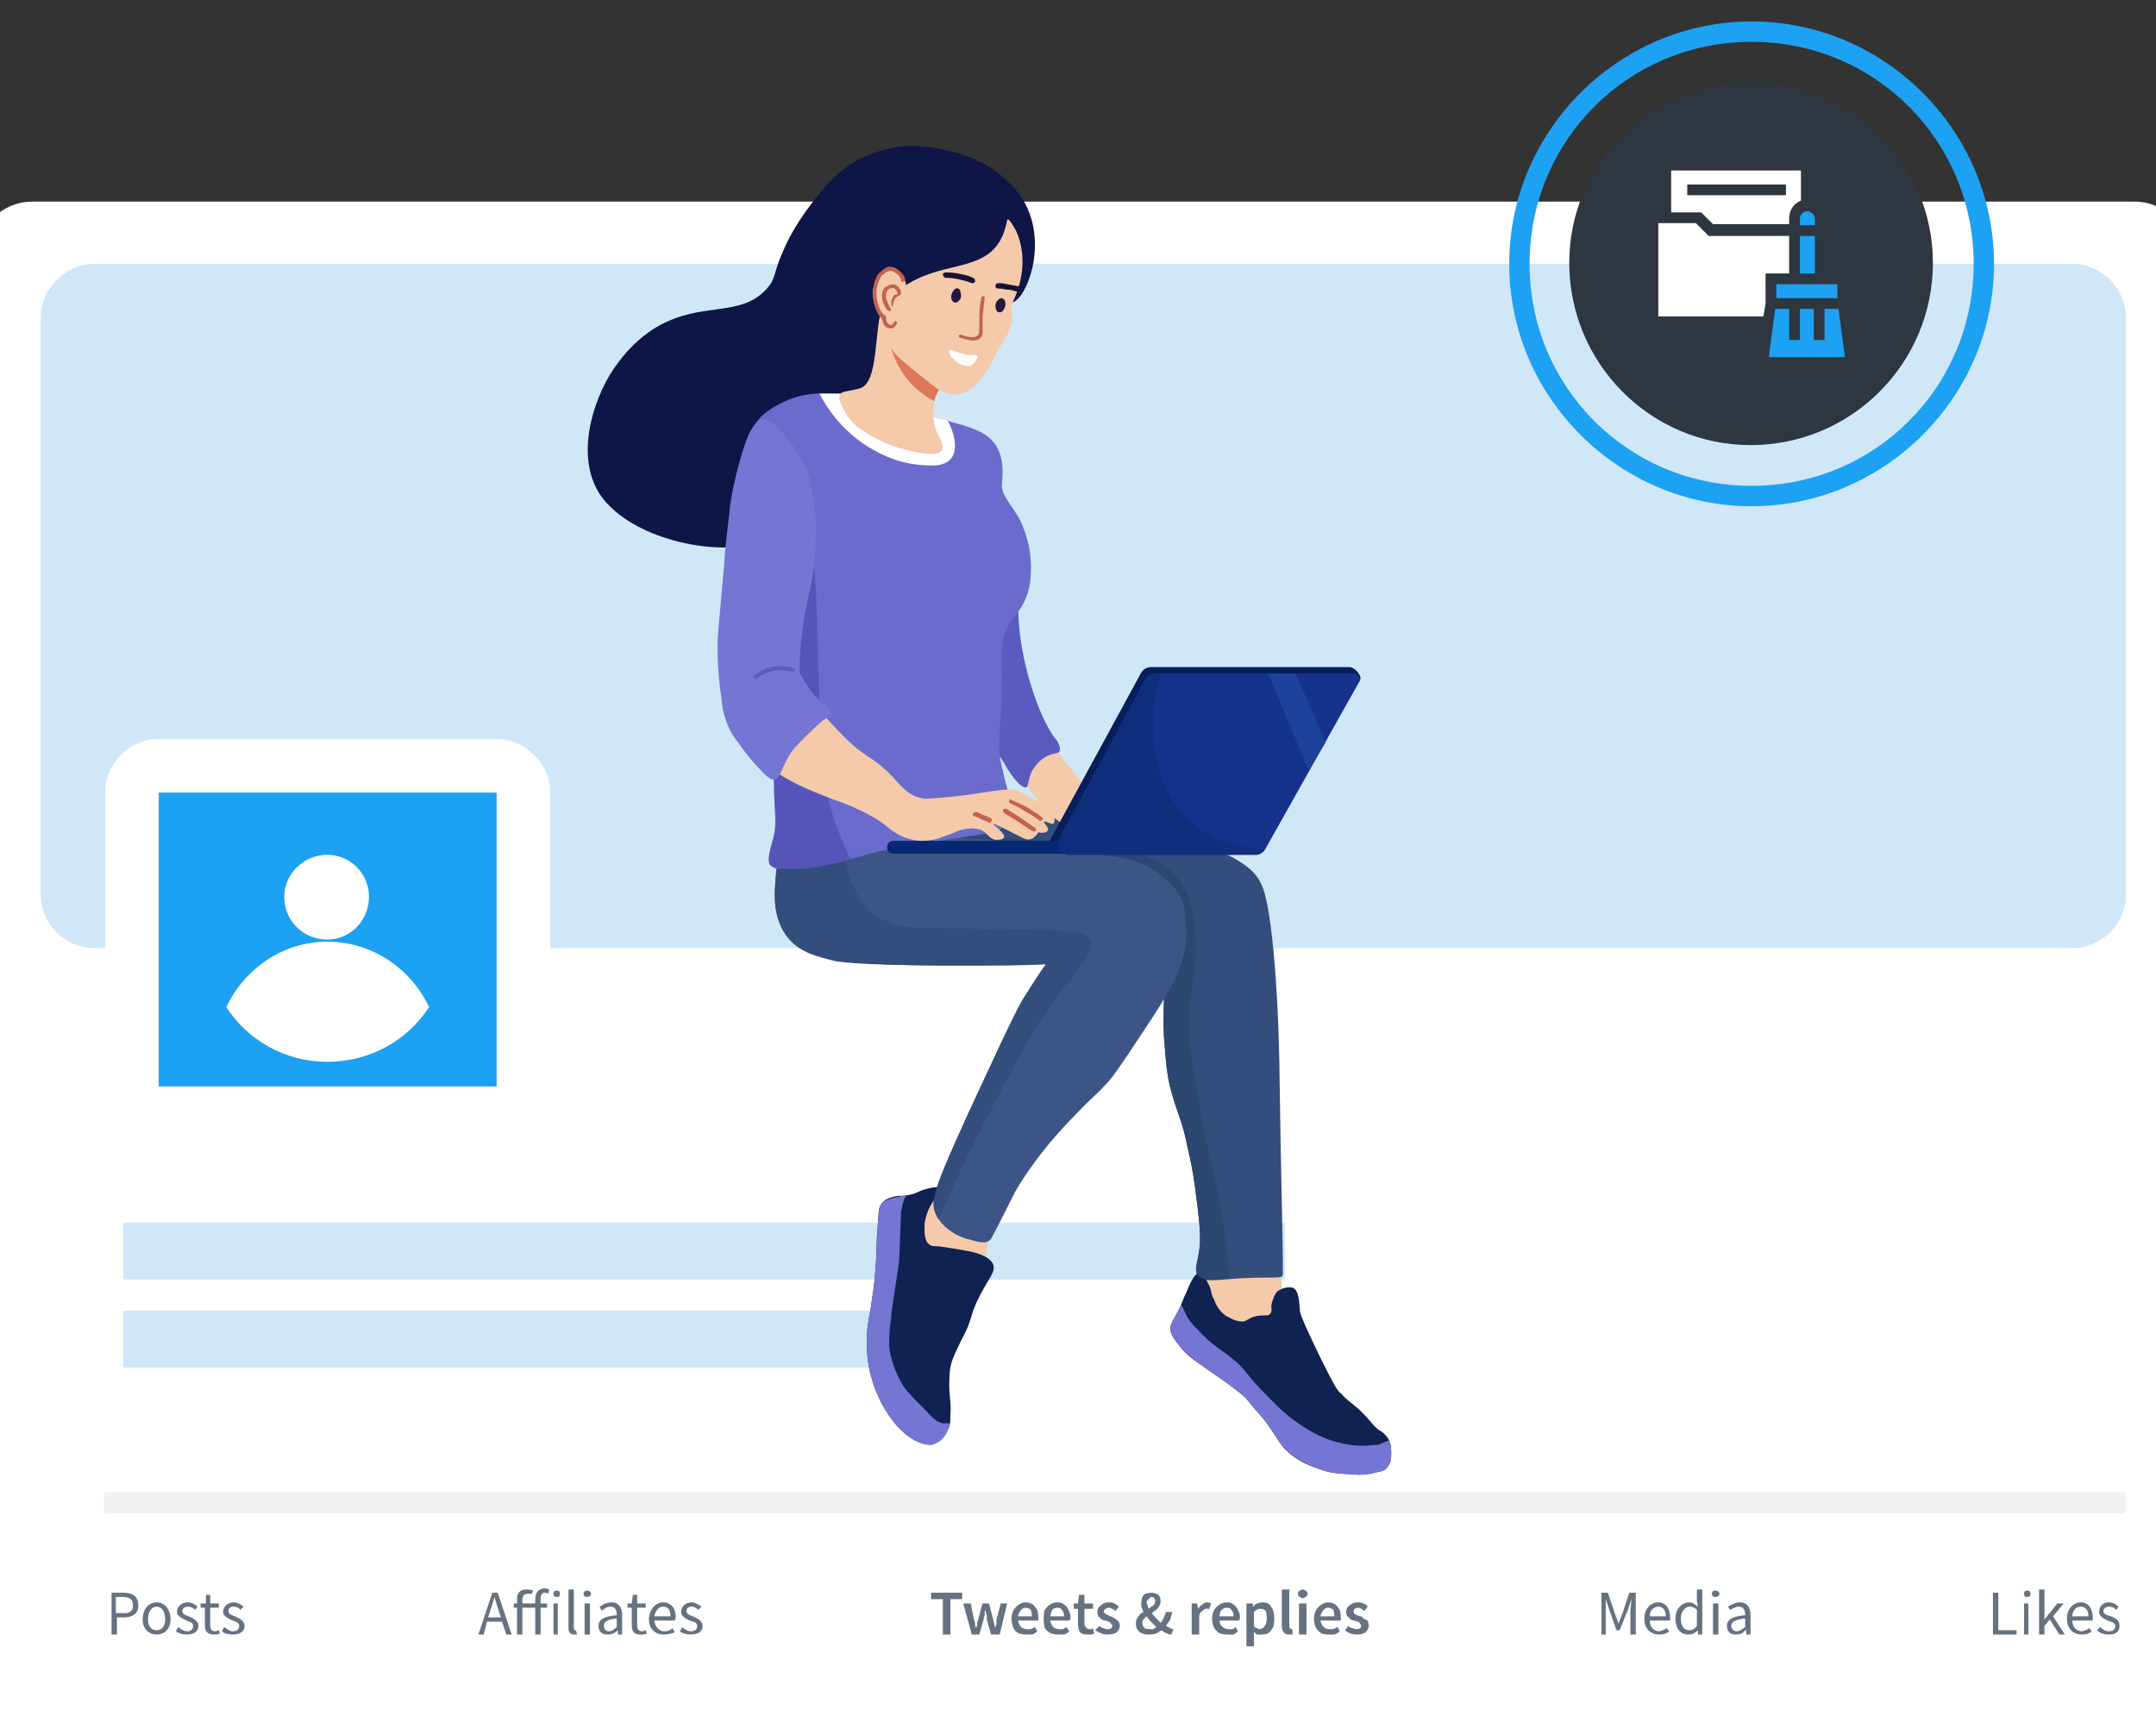 <svg version="1.2" xmlns="http://www.w3.org/2000/svg" viewBox="0 0 201 160" width="201" height="160">
	<rect x="0" y="0" width="201" height="160" fill="#333333" stroke="none"/>
	<title>single-post-img-svg</title>
	<defs>
		<clipPath clipPathUnits="userSpaceOnUse" id="cp1">
			<path d="m9.66 139.13h188.49v13.49h-188.49z"/>
		</clipPath>
	</defs>
	<style>
		.s0 { fill: #ffffff } 
		.s1 { fill: #d0e7f7 } 
		.s2 { fill: #1da1f2;stroke: #ffffff;stroke-width: 5 } 
		.s3 { fill: #1da1f2 } 
		.s4 { fill: #eff1f3 } 
		.s5 { fill: #657281 } 
		.s6 { fill: #1da1f3 } 
		.s7 { fill: #2e363f } 
		.s8 { fill: #0e1647 } 
		.s9 { fill: #f4caab } 
		.s10 { fill: #334d7c } 
		.s11 { fill: #0f2251 } 
		.s12 { fill: #7575d3 } 
		.s13 { fill: #2b4770 } 
		.s14 { fill: #3d5586 } 
		.s15 { fill: #5a5abf } 
		.s16 { fill: #061e59 } 
		.s17 { fill: #6b6bce } 
		.s18 { fill: #5754b9 } 
		.s19 { fill: #c36252 } 
		.s20 { fill: #072872 } 
		.s21 { fill: #dd7858 } 
		.s22 { fill: #15328c } 
		.s23 { fill: #5b5bbc } 
		.s24 { fill: #1e429b } 
		.s25 { fill: #0f2e7c } 
		.s26 { fill: #161237 } 
		.s27 { fill: #23173d } 
		.s28 { fill: #fefdfb } 
	</style>
	<g id="Layer">
		<path id="Layer" class="s0" d="m-2 23.8c0-2.8 2.2-5 5-5h196c2.8 0 5 2.2 5 5v135.5c0 2.7-2.2 5-5 5h-196c-2.8 0-5-2.3-5-5z"/>
	</g>
	<path id="Layer" class="s1" d="m3.8 29.6c0-2.7 2.3-5 5-5h184.4c2.7 0 5 2.3 5 5v53.8c0 2.8-2.3 5-5 5h-184.4c-2.7 0-5-2.2-5-5z"/>
	<path id="Layer" class="s2" d="m12.3 73.9c0-1.3 1.1-2.5 2.5-2.5h31.5c1.3 0 2.5 1.2 2.5 2.5v27.4c0 1.4-1.2 2.5-2.5 2.5h-31.5c-1.4 0-2.5-1.1-2.5-2.5z"/>
	<path id="Layer" class="s1" d="m11.5 114h108.3v5.3h-108.3z"/>
	<path id="Layer" class="s1" d="m11.5 122.2h70.7v5.3h-70.7z"/>
	<path id="Layer" fill-rule="evenodd" class="s3" d="m21.1 93.9c-1.2-1.8-1.9-4-1.9-6.3 0-6.2 5.1-11.3 11.3-11.3 6.3 0 11.3 5.1 11.3 11.3 0 2.3-0.6 4.5-1.8 6.3-1.7-3.6-5.3-6.1-9.5-6.1-4.2 0-7.7 2.5-9.4 6.1zm5.4-10.6c0 2.1 1.8 3.9 4 3.9 2.2 0 4-1.8 4-3.9 0-2.2-1.8-4-4-4-2.2 0-4 1.8-4 4z"/>
	<path id="Layer" class="s0" d="m30.5 87.6c2.2 0 3.9-1.8 3.9-4 0-2.1-1.7-3.9-3.9-3.9-2.2 0-4 1.8-4 3.9 0 2.3 1.8 4 4 4z"/>
	<path id="Layer" class="s0" d="m30.5 99c4 0 7.5-2 9.5-5.1-1.7-3.6-5.3-6.1-9.5-6.1-4.1 0-7.7 2.5-9.4 6.1 2 3.1 5.5 5.1 9.4 5.1z"/>
	<path id="Layer" class="s0" d="m9.7 139.1h188.5v13.5h-188.5z"/>
	<g id="Clip-Path" clip-path="url(#cp1)">
		<path id="Layer" class="s4" d="m9.7 141.1h188.5v-4h-188.5z"/>
	</g>
	<path id="Layer" fill-rule="evenodd" class="s5" d="m44.6 152.4l1.3-3.9h0.5l1.3 3.9h-0.5l-0.4-1.2h-1.4l-0.3 1.2zm1.1-2.2l-0.2 0.6h1.2l-0.2-0.6q-0.2-0.6-0.4-1.3-0.2 0.7-0.4 1.3z"/>
	<path id="Layer" class="s5" d="m49.9 152.4v-2.5h-1.2v2.5h-0.5v-2.5h-0.3v-0.4h0.3v-0.4c0-0.6 0.3-0.9 0.9-0.9q0.3 0 0.6 0.1l-0.1 0.3q-0.2 0-0.4 0-0.5 0-0.5 0.6v0.3h1.2v-0.4c0-0.6 0.3-1 0.9-1q0.2 0 0.4 0.1l-0.1 0.4q-0.1-0.1-0.3-0.1-0.4 0-0.4 0.6v0.4h0.6v0.4h-0.6v2.5z"/>
	<path id="Layer" class="s5" d="m51.6 152.4v-2.9h0.4v2.9zm0.3-3.5c-0.2 0-0.3-0.1-0.3-0.3 0-0.2 0.1-0.3 0.3-0.3 0.2 0 0.3 0.1 0.3 0.3 0 0.2-0.1 0.3-0.3 0.3z"/>
	<path id="Layer" class="s5" d="m53.5 152.4c-0.3 0-0.5-0.2-0.5-0.6v-3.6h0.5v3.6c0 0.2 0.1 0.2 0.1 0.2q0.1 0.1 0.1 0l0.1 0.4q-0.1 0-0.3 0z"/>
	<path id="Layer" class="s5" d="m54.5 152.4v-2.9h0.5v2.9zm0.2-3.5c-0.1 0-0.3-0.1-0.3-0.3 0-0.2 0.2-0.3 0.3-0.3 0.2 0 0.4 0.1 0.4 0.3 0 0.2-0.2 0.3-0.4 0.3z"/>
	<path id="Layer" fill-rule="evenodd" class="s5" d="m56.6 152.4c-0.5 0-0.8-0.3-0.8-0.8 0-0.6 0.5-0.9 1.7-1 0-0.4-0.1-0.8-0.6-0.8-0.3 0-0.6 0.2-0.8 0.4l-0.2-0.4c0.3-0.2 0.7-0.4 1.1-0.4 0.7 0 1 0.5 1 1.2v1.8h-0.4v-0.4c-0.3 0.3-0.6 0.4-1 0.4zm0.2-0.3c0.2 0 0.5-0.2 0.7-0.4v-0.8c-0.9 0.1-1.2 0.3-1.2 0.7 0 0.3 0.2 0.5 0.5 0.5z"/>
	<path id="Layer" class="s5" d="m59.7 152.4c-0.6 0-0.8-0.3-0.8-0.9v-1.6h-0.4v-0.4h0.4l0.1-0.8h0.4v0.8h0.8v0.4h-0.8v1.6c0 0.4 0.1 0.6 0.5 0.6 0.1 0 0.2-0.1 0.3-0.1l0.1 0.3c-0.2 0.1-0.4 0.1-0.6 0.1z"/>
	<path id="Layer" fill-rule="evenodd" class="s5" d="m61.9 152.4c-0.8 0-1.4-0.5-1.4-1.4 0-1 0.7-1.6 1.3-1.6 0.8 0 1.2 0.6 1.2 1.4q0 0.1-0.1 0.3h-1.9c0.1 0.6 0.4 1 1 1q0.4 0 0.7-0.3l0.2 0.4c-0.3 0.1-0.6 0.2-1 0.2zm-0.9-1.7h1.5c0-0.6-0.2-0.9-0.7-0.9-0.4 0-0.7 0.4-0.8 0.9z"/>
	<path id="Layer" class="s5" d="m64.4 152.4c-0.4 0-0.8-0.1-1-0.3l0.2-0.4c0.2 0.2 0.5 0.4 0.8 0.4 0.4 0 0.6-0.2 0.6-0.5 0-0.3-0.3-0.4-0.7-0.5-0.4-0.2-0.8-0.4-0.8-0.8 0-0.5 0.4-0.9 1-0.9 0.3 0 0.6 0.2 0.9 0.4l-0.3 0.3c-0.2-0.2-0.4-0.3-0.6-0.3-0.4 0-0.5 0.2-0.5 0.4 0 0.3 0.3 0.4 0.6 0.5 0.4 0.2 0.9 0.4 0.9 0.9 0 0.5-0.4 0.8-1.1 0.8z"/>
	<path id="Layer" class="s5" d="m87.9 152.4v-3.3h-1.1v-0.6h2.9v0.6h-1.1v3.3z"/>
	<path id="Layer" class="s5" d="m90.6 152.4l-0.8-2.9h0.7l0.3 1.5q0.1 0.2 0.1 0.4 0 0.2 0.1 0.4 0.1-0.2 0.1-0.4 0-0.2 0.1-0.4l0.4-1.5h0.6l0.4 1.5q0 0.2 0.1 0.4 0 0.2 0.1 0.4 0-0.2 0.1-0.4 0-0.2 0-0.4l0.4-1.5h0.6l-0.7 2.9h-0.8l-0.4-1.4q0-0.2 0-0.4-0.1-0.2-0.1-0.4h-0.1q0 0.2 0 0.4-0.1 0.2-0.1 0.4l-0.4 1.4z"/>
	<path id="Layer" fill-rule="evenodd" class="s5" d="m95.7 152.4q-0.4 0-0.7-0.1-0.4-0.2-0.5-0.5-0.2-0.4-0.2-0.9 0-0.4 0.2-0.8 0.2-0.3 0.5-0.5 0.3-0.2 0.6-0.2 0.4 0 0.7 0.2 0.2 0.2 0.4 0.5 0.1 0.3 0.1 0.7 0 0.2 0 0.3h-1.9q0.1 0.4 0.3 0.6 0.2 0.2 0.6 0.2 0.2 0 0.3 0 0.2-0.1 0.4-0.2l0.2 0.4q-0.2 0.2-0.5 0.3-0.2 0-0.5 0zm-0.8-1.7h1.3q0-0.4-0.1-0.6-0.2-0.2-0.5-0.2-0.2 0-0.4 0.2-0.2 0.2-0.3 0.6z"/>
	<path id="Layer" fill-rule="evenodd" class="s5" d="m98.7 152.4q-0.4 0-0.7-0.1-0.4-0.2-0.6-0.5-0.1-0.4-0.1-0.9 0-0.4 0.1-0.8 0.2-0.3 0.5-0.5 0.3-0.2 0.7-0.2 0.4 0 0.6 0.2 0.3 0.2 0.4 0.5 0.2 0.3 0.2 0.7 0 0.2-0.1 0.3h-1.8q0.1 0.4 0.3 0.6 0.2 0.2 0.6 0.2 0.2 0 0.3 0 0.2-0.1 0.3-0.2l0.3 0.4q-0.2 0.2-0.5 0.3-0.2 0-0.5 0zm-0.8-1.7h1.3q0-0.4-0.2-0.6-0.1-0.2-0.4-0.2-0.3 0-0.5 0.2-0.1 0.2-0.2 0.6z"/>
	<path id="Layer" class="s5" d="m101.4 152.4q-0.5 0-0.7-0.2-0.2-0.3-0.2-0.8v-1.4h-0.4v-0.5h0.4l0.1-0.8h0.5v0.8h0.8v0.5h-0.8v1.4q0.1 0.5 0.5 0.5 0 0 0.1 0 0.1 0 0.2-0.1l0.1 0.5q-0.1 0.1-0.3 0.1-0.1 0-0.3 0z"/>
	<path id="Layer" class="s5" d="m103.2 152.4q-0.3 0-0.5-0.1-0.3-0.1-0.6-0.3l0.4-0.4q0.2 0.2 0.4 0.2 0.1 0.1 0.4 0.1 0.2 0 0.3-0.1 0.1-0.1 0.1-0.2 0-0.1-0.1-0.2-0.1-0.1-0.2-0.2-0.1 0-0.3-0.1-0.2 0-0.4-0.1-0.2-0.2-0.3-0.3-0.1-0.2-0.1-0.4 0-0.4 0.3-0.6 0.3-0.3 0.8-0.3 0.3 0 0.5 0.1 0.2 0.1 0.4 0.3l-0.3 0.4q-0.1-0.1-0.3-0.2-0.2-0.1-0.3-0.1-0.2 0-0.3 0.1-0.2 0.1-0.2 0.2 0 0.2 0.2 0.3 0.2 0.1 0.4 0.2 0.2 0 0.4 0.2 0.2 0.1 0.3 0.2 0.2 0.2 0.2 0.5 0 0.3-0.3 0.6-0.3 0.2-0.9 0.2z"/>
	<path id="Layer" fill-rule="evenodd" class="s5" d="m107.1 152.4q-0.4 0-0.6-0.1-0.3-0.1-0.5-0.4-0.1-0.2-0.1-0.5 0-0.3 0.1-0.5 0.1-0.2 0.3-0.4 0.1-0.1 0.3-0.2-0.1-0.3-0.2-0.5 0-0.2 0-0.4 0-0.2 0.1-0.5 0.1-0.2 0.3-0.3 0.3-0.1 0.5-0.1 0.4 0 0.7 0.2 0.2 0.2 0.2 0.6 0 0.2-0.1 0.4-0.1 0.2-0.3 0.4-0.2 0.1-0.4 0.3 0.1 0.2 0.4 0.5 0.2 0.2 0.4 0.4 0.2-0.2 0.3-0.5 0.1-0.2 0.2-0.5h0.6q-0.1 0.3-0.2 0.7-0.2 0.3-0.4 0.6 0.2 0.1 0.4 0.2 0.1 0.1 0.3 0.1l-0.2 0.5q-0.2 0-0.4-0.1-0.3-0.1-0.5-0.3-0.3 0.2-0.5 0.3-0.3 0.1-0.7 0.1zm-0.2-3q0 0.1 0.1 0.3 0 0.1 0.1 0.3 0.2-0.2 0.4-0.3 0.2-0.2 0.2-0.4 0-0.2-0.1-0.3-0.1-0.1-0.2-0.1-0.2 0-0.3 0.2-0.2 0.1-0.2 0.3zm-0.4 1.9q0 0.3 0.2 0.5 0.2 0.1 0.5 0.1 0.2 0 0.3 0 0.2-0.1 0.3-0.2-0.2-0.2-0.5-0.5-0.2-0.2-0.4-0.5-0.2 0.2-0.3 0.3-0.1 0.1-0.1 0.3z"/>
	<path id="Layer" class="s5" d="m111.1 152.4v-2.9h0.5l0.1 0.5q0.2-0.3 0.4-0.4 0.2-0.2 0.4-0.2 0.2 0 0.4 0.1l-0.2 0.6q0-0.1-0.1-0.1-0.1 0-0.2 0-0.1 0-0.3 0.2-0.2 0.1-0.3 0.4v1.8z"/>
	<path id="Layer" fill-rule="evenodd" class="s5" d="m114.5 152.4q-0.4 0-0.8-0.1-0.3-0.2-0.5-0.5-0.2-0.4-0.2-0.9 0-0.4 0.2-0.8 0.2-0.3 0.5-0.5 0.3-0.2 0.7-0.2 0.4 0 0.6 0.2 0.3 0.2 0.4 0.5 0.2 0.3 0.2 0.7 0 0.2-0.1 0.3h-1.8q0 0.4 0.3 0.6 0.2 0.2 0.6 0.2 0.1 0 0.3 0 0.2-0.1 0.3-0.2l0.2 0.4q-0.2 0.2-0.4 0.3-0.3 0-0.5 0zm-0.8-1.7h1.3q0-0.4-0.2-0.6-0.1-0.2-0.4-0.2-0.3 0-0.5 0.2-0.2 0.2-0.2 0.6z"/>
	<path id="Layer" fill-rule="evenodd" class="s5" d="m116.2 153.5v-4h0.6v0.3q0.2-0.2 0.4-0.3 0.3-0.1 0.5-0.1 0.6 0 0.8 0.4 0.3 0.4 0.3 1.1 0 0.5-0.1 0.8-0.2 0.4-0.5 0.6-0.3 0.1-0.6 0.1-0.2 0-0.4 0-0.2-0.1-0.3-0.3v0.5 0.9zm1.2-1.6q0.3 0 0.5-0.3 0.2-0.2 0.2-0.7 0-0.4-0.1-0.7-0.2-0.2-0.5-0.2-0.3 0-0.6 0.3v1.3q0.1 0.2 0.3 0.2 0.1 0.1 0.2 0.1z"/>
	<path id="Layer" class="s5" d="m120.2 152.4q-0.4 0-0.5-0.2-0.2-0.2-0.2-0.6v-3.4h0.7v3.5q0 0.1 0.1 0.1 0 0.1 0.1 0.1 0 0 0 0 0 0 0.1 0v0.5q0 0-0.1 0-0.1 0-0.2 0z"/>
	<path id="Layer" class="s5" d="m121.1 152.4v-2.9h0.7v2.9zm0.3-3.4q-0.1 0-0.2-0.1-0.2-0.1-0.2-0.3 0-0.2 0.2-0.3 0.1-0.1 0.2-0.1 0.2 0 0.3 0.1 0.2 0.1 0.2 0.3 0 0.2-0.2 0.3-0.1 0.1-0.3 0.1z"/>
	<path id="Layer" fill-rule="evenodd" class="s5" d="m123.9 152.4q-0.4 0-0.7-0.1-0.3-0.2-0.5-0.5-0.2-0.4-0.2-0.9 0-0.4 0.2-0.8 0.2-0.3 0.5-0.5 0.3-0.2 0.6-0.2 0.4 0 0.7 0.2 0.2 0.2 0.4 0.5 0.1 0.3 0.1 0.7 0 0.2 0 0.3h-1.9q0.1 0.4 0.3 0.6 0.2 0.2 0.6 0.2 0.2 0 0.3 0 0.2-0.1 0.4-0.2l0.2 0.4q-0.2 0.2-0.5 0.3-0.2 0-0.5 0zm-0.8-1.7h1.3q0-0.4-0.1-0.6-0.2-0.2-0.5-0.2-0.2 0-0.4 0.2-0.2 0.2-0.3 0.6z"/>
	<path id="Layer" class="s5" d="m126.5 152.4q-0.3 0-0.6-0.1-0.3-0.1-0.5-0.3l0.3-0.4q0.2 0.2 0.4 0.2 0.2 0.1 0.4 0.1 0.2 0 0.3-0.1 0.1-0.1 0.1-0.2 0-0.1-0.1-0.2 0-0.1-0.2-0.2-0.1 0-0.3-0.1-0.2 0-0.4-0.1-0.1-0.2-0.3-0.3-0.1-0.2-0.1-0.4 0-0.4 0.3-0.6 0.3-0.3 0.8-0.3 0.3 0 0.5 0.1 0.3 0.1 0.4 0.3l-0.3 0.4q-0.1-0.1-0.3-0.2-0.1-0.1-0.3-0.1-0.2 0-0.3 0.1-0.1 0.1-0.1 0.2 0 0.2 0.1 0.3 0.2 0.1 0.5 0.2 0.2 0 0.3 0.2 0.2 0.1 0.4 0.2 0.1 0.2 0.1 0.5 0 0.3-0.3 0.6-0.3 0.2-0.8 0.2z"/>
	<path id="Layer" class="s5" d="m149.3 152.4v-3.9h0.6l0.7 2.1q0.2 0.4 0.3 0.8 0.1-0.4 0.3-0.8l0.7-2.1h0.6v3.9h-0.5v-2.2c0-0.3 0.1-0.8 0.1-1.1l-0.3 0.9-0.8 2h-0.3l-0.7-2-0.3-0.9c0 0.3 0 0.8 0 1.1v2.2z"/>
	<path id="Layer" fill-rule="evenodd" class="s5" d="m154.7 152.4c-0.8 0-1.4-0.5-1.4-1.5 0-0.9 0.6-1.5 1.3-1.5 0.7 0 1.1 0.6 1.1 1.4q0 0.1 0 0.3h-1.9c0 0.6 0.4 1 0.9 1q0.4-0.1 0.7-0.3l0.2 0.3c-0.2 0.2-0.5 0.3-0.9 0.3zm-0.9-1.7h1.5c0-0.6-0.3-0.9-0.7-0.9-0.4 0-0.8 0.3-0.8 0.9z"/>
	<path id="Layer" fill-rule="evenodd" class="s5" d="m157.4 152.4c-0.7 0-1.2-0.5-1.2-1.5 0-0.9 0.6-1.5 1.3-1.5 0.3 0 0.5 0.2 0.8 0.4l-0.1-0.5v-1.1h0.5v4.2h-0.4v-0.4c-0.3 0.3-0.6 0.4-0.9 0.4zm0.1-0.4q0.4 0 0.7-0.4v-1.5c-0.2-0.2-0.4-0.3-0.7-0.3-0.4 0-0.8 0.5-0.8 1.1 0 0.7 0.3 1.1 0.8 1.1z"/>
	<path id="Layer" class="s5" d="m159.7 152.4v-2.9h0.5v2.9zm0.2-3.5c-0.2 0-0.3-0.1-0.3-0.3 0-0.2 0.1-0.3 0.3-0.3 0.2 0 0.4 0.1 0.4 0.3 0 0.2-0.2 0.3-0.4 0.3z"/>
	<path id="Layer" fill-rule="evenodd" class="s5" d="m161.8 152.4c-0.5 0-0.8-0.3-0.8-0.8 0-0.6 0.5-0.9 1.7-1 0-0.4-0.1-0.8-0.6-0.8-0.3 0-0.6 0.2-0.8 0.3l-0.2-0.3c0.3-0.2 0.7-0.4 1.1-0.4 0.7 0 1 0.5 1 1.2v1.8h-0.4v-0.4h-0.1c-0.2 0.3-0.5 0.4-0.9 0.4zm0.1-0.3c0.3 0 0.5-0.2 0.8-0.4v-0.8c-0.9 0.1-1.3 0.3-1.3 0.7 0 0.3 0.3 0.5 0.5 0.5z"/>
	<path id="Layer" class="s5" d="m185.8 152.4v-3.9h0.5v3.5h1.7v0.4z"/>
	<path id="Layer" class="s5" d="m188.7 152.4v-2.9h0.4v2.9zm0.3-3.5c-0.2 0-0.3-0.1-0.3-0.3 0-0.2 0.1-0.3 0.3-0.3 0.2 0 0.3 0.1 0.3 0.3 0 0.2-0.1 0.3-0.3 0.3z"/>
	<path id="Layer" class="s5" d="m190.1 152.4v-4.2h0.5v2.8l1.2-1.5h0.6l-1 1.2 1.1 1.7h-0.5l-0.9-1.4-0.5 0.6v0.8z"/>
	<path id="Layer" fill-rule="evenodd" class="s5" d="m194.1 152.4c-0.8 0-1.4-0.5-1.4-1.5 0-0.9 0.6-1.5 1.3-1.5 0.7 0 1.1 0.6 1.1 1.4q0 0.1 0 0.3h-1.9c0 0.6 0.4 1 0.9 1q0.4-0.1 0.7-0.3l0.2 0.3c-0.2 0.2-0.5 0.3-0.9 0.3zm-0.9-1.7h1.5c0-0.6-0.3-0.9-0.7-0.9-0.4 0-0.8 0.3-0.8 0.9z"/>
	<path id="Layer" class="s5" d="m196.6 152.4c-0.4 0-0.8-0.1-1.1-0.4l0.3-0.3c0.2 0.2 0.5 0.4 0.8 0.4 0.4 0 0.6-0.2 0.6-0.5 0-0.3-0.4-0.4-0.7-0.5-0.4-0.2-0.8-0.4-0.8-0.8 0-0.5 0.3-0.9 0.9-0.9 0.4 0 0.7 0.2 0.9 0.4l-0.2 0.3c-0.2-0.2-0.4-0.3-0.7-0.3-0.3 0-0.5 0.2-0.5 0.4 0 0.3 0.3 0.4 0.7 0.5 0.4 0.2 0.8 0.3 0.8 0.9 0 0.5-0.3 0.8-1 0.8z"/>
	<path id="Layer" fill-rule="evenodd" class="s5" d="m10.4 152.4v-3.9h1.1c0.8 0 1.4 0.3 1.4 1.2 0 0.8-0.6 1.1-1.4 1.1h-0.6v1.6zm0.4-2h0.6q1 0.1 1-0.7c0-0.6-0.3-0.8-1-0.8h-0.6z"/>
	<path id="Layer" fill-rule="evenodd" class="s5" d="m14.6 152.4c-0.7 0-1.3-0.5-1.3-1.4 0-1 0.6-1.6 1.3-1.6 0.7 0 1.3 0.6 1.3 1.6 0 0.9-0.6 1.4-1.3 1.4zm0-0.4c0.5 0 0.8-0.4 0.8-1 0-0.7-0.3-1.2-0.8-1.2-0.5 0-0.8 0.5-0.8 1.2 0 0.6 0.3 1 0.8 1z"/>
	<path id="Layer" class="s5" d="m17.4 152.4c-0.4 0-0.7-0.1-1-0.3l0.2-0.4c0.3 0.2 0.5 0.4 0.9 0.4 0.3 0 0.5-0.2 0.5-0.5 0-0.3-0.3-0.4-0.6-0.5-0.4-0.2-0.9-0.4-0.9-0.8 0-0.5 0.4-0.9 1-0.9 0.4 0 0.7 0.2 0.9 0.4l-0.2 0.3c-0.2-0.2-0.4-0.3-0.7-0.3-0.3 0-0.5 0.2-0.5 0.4 0 0.3 0.3 0.4 0.6 0.5 0.4 0.2 0.9 0.4 0.9 0.9 0 0.5-0.4 0.8-1.1 0.8z"/>
	<path id="Layer" class="s5" d="m20 152.4c-0.7 0-0.9-0.3-0.9-0.9v-1.6h-0.4v-0.4h0.5v-0.8h0.4v0.8h0.8v0.4h-0.8v1.6c0 0.4 0.1 0.6 0.5 0.6 0.1 0 0.2-0.1 0.3-0.1l0.1 0.3c-0.2 0.1-0.4 0.1-0.5 0.1z"/>
	<path id="Layer" class="s5" d="m21.7 152.4c-0.4 0-0.8-0.1-1-0.3l0.2-0.4c0.3 0.2 0.5 0.4 0.8 0.4 0.4 0 0.6-0.2 0.6-0.5 0-0.3-0.3-0.4-0.6-0.5-0.4-0.2-0.9-0.4-0.9-0.8 0-0.5 0.4-0.9 1-0.9 0.3 0 0.7 0.2 0.9 0.4l-0.3 0.3c-0.1-0.2-0.4-0.3-0.6-0.3-0.4 0-0.5 0.2-0.5 0.4 0 0.3 0.3 0.4 0.6 0.5 0.4 0.2 0.9 0.4 0.9 0.9 0 0.5-0.4 0.8-1.1 0.8z"/>
	<path id="Layer" fill-rule="evenodd" class="s6" d="m185.9 24.6c0 12.4-10.2 22.6-22.6 22.6-12.4 0-22.6-10.2-22.6-22.6 0-12.4 10.2-22.6 22.6-22.6 12.4 0 22.6 10.2 22.6 22.6zm-43.3 0c0 11.5 9.2 20.7 20.7 20.7 11.5 0 20.7-9.2 20.7-20.7 0-11.5-9.2-20.7-20.7-20.7-11.5 0-20.7 9.2-20.7 20.7z"/>
	<path id="Layer" class="s7" d="m163.2 41.5c9.4 0 17-7.6 17-17 0-9.3-7.6-16.9-17-16.9-9.3 0-16.9 7.6-16.9 16.9 0 9.4 7.6 17 16.9 17z"/>
	<path id="Layer" class="s3" d="m165.6 26.5h5.7v1.3h-5.7z"/>
	<path id="Layer" class="s3" d="m167.8 21h1.4v-0.6c0-0.4-0.4-0.7-0.7-0.7-0.4 0-0.7 0.3-0.7 0.7z"/>
	<path id="Layer" class="s0" d="m166.8 22h-7.5l-1.2-1.2h-3.5v8.7h9.8l0.2-1.2v-2.8h2.2z"/>
	<path id="Layer" class="s3" d="m167.8 22h1.4v3.5h-1.4z"/>
	<path id="Layer" fill-rule="evenodd" class="s0" d="m158.6 19.8h-2.8v-3.9h12.1v2.8c-0.7 0.3-1.1 0.9-1.1 1.7v0.5h-7.1zm-1.3-1.6h9.2v-1h-9.2z"/>
	<path id="Layer" class="s3" d="m171.4 28.8h-1.3v2.9h-1v-2.9h-1.3v2.9h-1v-2.9h-1.3l-0.6 4.5h7.1z"/>
	<path id="Layer" class="s8" d="m80.6 14.8c-2 0.3-5.9 4.7-7.5 8.4-1.1 2.4-0.7 2.7-1.6 3.7-2.5 2.8-6 1.1-10.3 3.6-2.3 1.4-3.5 3.2-4 3.9-2 3-3.6 8.3-1.2 11.8 2.9 4.1 10.6 5.6 14.3 4.5 9.1-2.7 13-15 13.8-22.7 0.5-5.8-1-13.5-3.5-13.2z"/>
	<path id="Layer" class="s8" d="m83.6 13.7c-6.3 1.1-9 6-9.5 10.9-0.2 1-0.6 4.4 1.5 7.4 1.9 2.7 5.3 4.3 8.1 3.7 6.4-1.4 14.6-14 10.1-18.9-2.5-2.6-7.6-3.5-10.2-3.1z"/>
	<path id="Layer" class="s9" d="m92.4 114.6c0 0.6-0.3 0.7-0.4 1.9-0.2 1.3 0.2 1.8-0.2 2.3-0.4 0.5-1.5 0.3-2.2 0.2-1-0.2-2.7-0.5-3.7-2.1-0.2-0.3-1-1.6-0.5-3.2 0.4-1.2 1.3-2.1 2.5-2.4 2.3-0.6 4.5 1.7 4.5 3.3z"/>
	<path id="Layer" class="s9" d="m119.4 118.2c0.2 0.5 0 0.7 0.1 1.7 0.3 2.8 2.3 3.8 1.9 4.7-0.5 1.1-3.6 0.5-5.2 0.1-1.1-0.3-3.3-0.9-3.8-2.6-0.1-0.1-0.1-0.7-0.2-1.8-0.1-1.6-0.2-2.4 0-2.6 0.8-1.7 6.1-1.6 7.2 0.5z"/>
	<path id="Layer" class="s10" d="m119.6 118.8c0-3.6-0.2-10-0.3-17.9-0.1-9.8-0.9-17-1.7-18.4-0.6-1.2-1.7-1.7-2.1-1.8-1.8-0.9-4.5-0.7-5.7 0.7-0.7 0.8-0.8 1.8-0.8 2.7-0.4 6.7-0.6 10.1-0.5 12.4 0.2 2.6 0.3 3.9 0.7 5.3 0.5 1.9 1 2.6 1.5 5.1 0.3 1.3 0.5 2.3 0.7 3.7 0.4 3.1 0.6 4.7 0.4 6-0.2 1.3-0.5 1.9-0.1 2.4 0.4 0.5 1.3 0.4 3.7 0.2 3.5-0.2 4.2 0.1 4.2-0.4z"/>
	<path id="Layer" class="s10" d="m103.7 76.9c-5.7-0.8-8.5-1.2-9-1.2-4.6 0.4-9 2.8-8.8 3.9 0.2 1.4 6.5-1.1 14.8 1.9 4 1.5 6.3 3.5 10.3 3 1.1-0.1 7.2-0.6 6.6-2-0.7-1.9-4-4.1-13.9-5.6z"/>
	<path id="Layer" class="s11" d="m120.6 120.1c0.5 0.3 0.5 1.2 0.6 2.2 0.1 0.5 0.7 1.8 1.9 4.3 1.4 2.8 1.6 3.1 2 3.4 0.5 0.6 0.7 0.6 1.8 1.6 1 1 0.9 1.1 1.6 1.7 0.4 0.2 0.6 0.4 0.9 0.8 0.3 0.5 0.3 1.1 0.3 1.3 0 0.5 0 0.9-0.3 1.3-0.2 0.4-0.6 0.5-1.2 0.6-0.7 0.2-1.4 0.2-1.6 0.2-1.6-0.1-2.5-0.1-3.5-0.5-0.6-0.2-1.9-0.6-3-1.6-0.9-0.8-0.8-1.1-2.3-3.1-0.8-0.9-1.2-1.4-1.7-2-0.9-0.8-1.9-1.5-3.8-2.8-0.8-0.6-1.7-1.1-2.4-2.1-0.7-0.8-0.8-1.3-0.8-1.6 0.1-0.5 0.3-0.7 0.8-1.7 0.4-0.8 0.3-0.8 0.7-1.6 0.4-1 0.8-1.8 1.2-1.8 0.4 0 0.7 0.7 1 1.3 0.2 0.6 0.1 0.7 0.4 1.2 0.1 0.3 0.4 1 1.1 1.5 0.3 0.1 0.9 0.6 1.7 0.5 0.3-0.1 0.3-0.2 0.8-0.4 0.9-0.3 1.4 0 1.6-0.3 0.3-0.3 0-0.5 0.2-1.1 0.1-0.3 0.2-0.7 0.5-1 0.4-0.3 1.1-0.5 1.5-0.3z"/>
	<path id="Layer" class="s12" d="m109.1 123.8c0.1-0.6 0.3-0.7 0.8-1.7q0.2-0.3 0.2-0.5 0.2 0.4 0.4 0.8c0.2 0.5 0.5 0.9 1 1.4 1.5 1.7 2.4 2 3.9 3.3 1 1 0.6 0.8 2.2 2.5 1 1 1.8 1.9 3 2.8 1 0.7 1.9 1.3 3.2 1.8 1.4 0.5 2.6 0.6 3.2 0.6 0.7 0 1.1-0.1 1.5-0.1q0.5-0.2 1-0.4c0.2 0.5 0.2 0.9 0.2 1.1 0 0.5 0 1-0.3 1.3-0.2 0.4-0.6 0.5-1.2 0.6-0.7 0.2-1.4 0.2-1.6 0.2-1.6-0.1-2.5-0.1-3.5-0.5-0.6-0.2-1.8-0.6-3-1.6-0.9-0.8-0.8-1.1-2.3-3.1-0.8-0.9-1.2-1.4-1.7-2-0.9-0.8-1.9-1.5-3.8-2.8-0.8-0.6-1.6-1.1-2.4-2.1-0.7-0.9-0.8-1.3-0.8-1.6z"/>
	<path id="Layer" class="s13" d="m110.1 82.3c0.2 0.3 0.9 1.2 1.2 3.6 0.5 3.4-0.1 5.6-0.4 7.9-0.3 2.3 0.2 4.9 1.1 10.2 0.8 4.5 1.4 5.7 2.1 10.6 0.3 1.9 0.4 3.5 0.5 4.6-1.8 0.2-2.5 0.2-2.9-0.3-0.4-0.5-0.1-1 0.1-2.3 0.2-1.4 0-2.9-0.4-6-0.2-1.5-0.4-2.4-0.7-3.7-0.5-2.5-1-3.2-1.5-5.2-0.4-1.3-0.5-2.6-0.7-5.3-0.1-2.2 0.1-5.5 0.5-11.9-2.9-0.3-5-1.8-8.3-3-8.3-3-14.6-0.6-14.8-1.9-0.1-0.5 0.5-1.1 1.5-1.7 8.1 0.3 13.9 0.7 16.7 1.2 2.6 0.5 4.8 1.4 6 3.2z"/>
	<path id="Layer" class="s14" d="m72.9 79.5c-0.5 0.7-0.5 1.5-0.6 2.5-0.1 1.3-0.3 3.7 1.2 5.4 1.2 1.4 2.8 1.8 4.3 2.1 1.6 0.4 6.9 0.6 16.2 0.5 3.7-0.1 2.9-0.1 4.5-0.1 5.4 0 6.8 0.7 8.9-0.4 0.2-0.1 3-1.6 3.1-4.1 0-1.7-1.3-3-1.8-3.4-1.8-1.7-3.9-2-4.7-2.1-7.7-1.3-11.9-1.9-24.6-2.2-1.9-0.1-5.2-0.1-6.5 1.8z"/>
	<path id="Layer" class="s14" d="m108 82.1c1.5 0.3 2.6 3 2.6 5.1 0 0.3 0 1-0.4 2.4-0.5 1.6-1.1 2.8-3.7 6.7-2.3 3.5-2.9 4.3-3.4 4.8-1.2 1.3-1.1 1-2.8 2.8-2.4 2.4-3.8 4.4-4.3 5.1-0.7 1-1 1.5-1.4 2.2-1.2 2.4-1.2 2.4-2.2 4.3-0.5 0.7-1.7 0.1-2.3 0-1.3-0.4-2.7-1.4-3-2.8-0.2-1-0.3-1.5 4.8-12.4 2.2-4.6 3.2-6.8 3.7-7.5 5.1-7.9 1.9-1.8 7.8-7.4 2.6-2.6 3.5-3.6 4.6-3.3z"/>
	<path id="Layer" class="s11" d="m92.6 117.9c0.2 0.7-0.3 1.1-1.2 2.8-1.1 2.1-0.6 2.1-1.8 4.3-0.4 0.9-0.8 1.5-1 2.5-0.1 0.6-0.1 1.2-0.1 1.8 0 0.9 0.2 1.5 0.1 2.7 0 0.5 0 0.7-0.1 1-0.1 0.2-0.3 0.9-0.9 1.3-0.1 0.1-0.4 0.3-0.7 0.4-0.3 0-1.1 0.1-2.5-1-2.1-1.8-3-4.6-3.1-5.1-0.2-0.5-0.7-2.5-0.4-5 0.1-0.9 0.2-0.9 0.4-2.5 0.2-1.1 0.3-2.4 0.4-4 0-1.3 0.1-2.5 0.2-3.7 0-0.3 0-0.8 0.3-1.2 0.4-0.5 1-0.6 1.5-0.7 0.5 0 0.6 0 1.1-0.1 0.5-0.1 0.6-0.2 1.1-0.4 0.3-0.1 1.5-0.5 1.7-0.2 0.2 0.3-0.4 0.7-1 1.9-0.3 0.7-0.4 1.3-0.4 1.4 0 0.5-0.1 1.5 0.4 1.9 0.2 0.2 0.5 0.2 0.9 0.2 0 0 0.8 0.1 2.5 0.4 0.6 0.1 2.2 0.4 2.6 1.3z"/>
	<path id="Layer" class="s12" d="m80.9 123.6c0.1-0.9 0.2-0.9 0.4-2.5 0.2-1 0.3-2.4 0.4-4 0-1.3 0.1-2.5 0.2-3.7 0-0.3 0-0.8 0.3-1.2 0.4-0.4 1-0.5 1.5-0.6 0.4-0.1 0.5-0.1 0.8-0.1q-0.2 0.2-0.3 0.6c-0.1 0.3-0.1 0.6-0.2 0.9-0.1 2.3-0.1 3.6-0.2 4.8 0 0 0 0-0.2 1.3-0.4 2.8-0.5 3.1-0.5 3.6-0.2 1.4-0.2 2-0.2 2.7 0 0.4 0.2 2 1.3 3.8 0.4 0.6 1 1.2 2.1 2.3 0.7 0.8 1.1 1.1 1.6 1.2q0.4 0 0.7 0-0.1 0.1-0.1 0.3c-0.1 0.3-0.3 0.9-0.9 1.4-0.1 0-0.4 0.2-0.7 0.3-0.3 0-1.1 0.1-2.5-1-2.1-1.8-3-4.6-3.1-5.1-0.2-0.5-0.7-2.5-0.4-5z"/>
	<path id="Layer" class="s10" d="m72.3 82c0.1-1 0.1-1.8 0.6-2.5 1.1-1.6 3.6-1.8 5.5-1.8 0.1 1.2 0.2 2.5 0.7 3.8 0.4 1 0.9 2.5 2.2 3.6 1.7 1.4 3.8 1.4 4.8 1.4 11.4 0.3 14.9-0.1 15.6 1.2 0.5 1.1-1.2 2.4-4 6.4-1.4 2-2.7 4.4-5.2 9.2-1.9 3.5-3.6 7.1-5 10.4q-0.3-0.5-0.4-0.9c-0.2-1.1-0.3-1.6 4.8-12.5 2.1-4.6 3.2-6.8 3.7-7.5 0.8-1.3 1.4-2.2 1.9-2.9-0.6 0-0.9 0.1-3.5 0.1-9.3 0.1-14.6-0.1-16.2-0.4-1.5-0.4-3.1-0.7-4.3-2.1-1.5-1.8-1.3-4.2-1.2-5.5z"/>
	<path id="Layer" class="s9" d="m96.8 67.6c1.2 0.7 0.8 1.3 2.9 3.9 1.3 1.7 2 2.6 3.3 3.3 1.1 0.7 1.9 0.7 1.9 1.2 0.1 0.7-1.4 1.5-2.9 1.6-0.9 0-1.6-0.2-2.3-0.5-1.5-0.6-2.5-1.7-5.3-5.7-2.2-3.1-2.3-3.6-2.1-4 0.5-0.9 2.9-0.9 4.5 0.2z"/>
	<path id="Layer" class="s15" d="m94.6 56.1c0.6 0.1 0 1.6 1 5.9 0 0 1 4.5 2.8 6.9q0 0 0.1 0.1c0.1 0.1 0.4 0.7 0.3 1-0.1 0.3-0.6 0.2-1.2 0.5-0.8 0.4-1.2 1.1-1.4 1.4-0.4 0.9-0.3 1.4-0.5 1.5-0.6 0.2-1.8-1.7-2-2.1-2.1-3.4-3.2-5.1-3.3-6.9-0.4-4.4 3-8.7 4.2-8.3z"/>
	<path id="Layer" class="s16" d="m99.3 79.1h17.4c0.3 0 0.7-0.3 0.9-0.6l9.2-15.1c0.2-0.4-0.5-1.2-1-1.2h-18.5c-0.4 0-0.7 0.2-0.9 0.5l-8.6 15.8c-0.4 0.6 0.7 0.6 1.5 0.6z"/>
	<path id="Layer" class="s17" d="m86.1 38.6c1.5 0.4 0.8 0.3 2.1 0.6 1.4 0.4 3.1 0.8 4 1.6 1.7 1.4 1.2 3.9 1.2 4.6 0.1 1.1 1.5 2.3 2 3.8 0.3 0.8 0.8 2.2 0.7 4.1 0 0.8-0.1 2.1-1 3.5-0.4 0.6-0.6 0.6-0.9 1.2-0.9 1.3-0.8 2.7-0.8 3.5 0.1 7.4-0.7 7.3 0.1 10.4 0.5 2.4 1.3 3.7 0.6 4.7-0.5 0.8-1.5 1-2.7 1.2-5.8 0.9-6.6 1-8.1 1.3-2.8 0.5-4.4 1.3-6.8 1.6-1.8 0.3-1.4 0-3.3 0.2-0.5 0.1-0.9 0.2-1.2-0.1-0.6-0.5-0.1-1.8 0-2.3 0.6-2.2 0-2.7 0.2-7.3 0.2-3.9 0.8-8.9 2-19.8 0.4-3.7 0.7-7.4-1.4-9.1-1-0.8-2.4-1.1-2.5-2.1-0.1-1.2 1.9-2.3 2.3-2.5 2.4-1.3 4.4-1 5.7-1 1.3 0 4.1 0.9 7.8 1.9z"/>
	<path id="Layer" class="s18" d="m72.2 71.2c0.2-3.9 0.9-8.9 2-19.8 0.1-1.2 0.3-2.5 0.3-3.7q0.3 0.6 0.6 1.3c0.9 1.9 1 5.6 1.2 13.1 0.2 7.2 0.1 10.2 1.5 14.4 0.5 1.4 1 2.6 1.5 3.6-0.9 0.3-4.9 1.4-7.3 0.7-0.7-0.2-0.1-1.9 0-2.3 0.7-2.2 0-2.7 0.2-7.3z"/>
	<path id="Layer" class="s0" d="m86.9 43.4c-1.7 0-3.6-0.3-5.9-1.7-2.6-1.6-4-3.8-4.6-5 0.7 0 1.4 0 1.9 0 1.3 0 4.1 0.9 7.9 1.9 1.4 0.4 0.7 0.3 2.1 0.6 0.2 0.1 2.2 4.2-1.4 4.2z"/>
	<path id="Layer" class="s12" d="m74.3 64.1c0.4-1.2 0.1-1.3 0.4-4.4 0.4-4.1 1.1-4.7 1.3-8.3 0.1-2.4 0-3.8-0.1-4.3-0.2-1.5-0.4-3.2-1.6-4.9 0-0.1-2.6-4.2-3.8-2.8-0.6 0.7-0.9 1.5-1.3 2.8-0.9 2.9-1.2 5.3-1.2 5.6-0.3 2.5-0.5 4.4-0.5 5-0.5 5.6-0.6 6.5-0.6 7.3 0 0.9 0 3.1 0.5 5.9 0.3 1.9 1.3 3.3 1.9 3.6 1.5 0.6 3.8-2.3 5-5.5z"/>
	<path id="Layer" class="s9" d="m75.9 66.1c0.8 0.2 0.9 0.7 2.7 2.5 2.3 2.3 2.5 1.7 4.5 3.7 0.9 1 1.6 1.9 2.8 2.1 0.2 0.1 0.4 0.1 1.5 0 1.3-0.1 2.3-0.2 3.5-0.4 2.8-0.4 3.2-0.5 3.9-0.3 0.2 0.1 0.7 0.3 1.7 0.9 1 0.5 1.4 0.8 1.7 1.2 0.1 0.4 0.2 0.8 0 1-0.2 0.1-0.8-0.3-0.9-0.2 0 0.1 0.5 0.6 0.4 0.8-0.2 0.4-0.9 0.2-0.9 0.2 0 0-0.3 0.5-0.6 0.6-0.4 0.2-0.7 0-1.5-0.4-0.6-0.3-2.1-1.1-2.1-1-0.1 0.1 1.2 0.9 1 1.3-0.1 0.2-0.5 0.2-0.8 0.2-0.6-0.1-0.7-0.6-1.3-0.9-0.6-0.2-1.1-0.2-1.5-0.1-0.8 0.1-1 0.4-1.8 0.6-0.4 0.2-1.7 0.7-3.1 0.4-1-0.2-1.7-0.7-2-0.9-0.2-0.2-0.4-0.3-0.5-0.4-1.3-1.1-3.9-2.1-3.9-2.1-2.5-0.9-7.8-2.8-8-5.1-0.1-1.9 3.1-4.3 5.2-3.7z"/>
	<path id="Layer" class="s19" d="m97.2 76.4c0.1-0.1 0-0.2-0.1-0.2q-0.3-0.3-0.7-0.5c-0.4-0.3-0.7-0.5-1.2-0.7q-0.4-0.2-0.9-0.4c-0.1-0.1-0.2-0.1-0.2 0-0.1 0.1 0 0.3 0.1 0.3q0.4 0.2 0.8 0.4c0.5 0.3 0.8 0.5 1.2 0.7q0.3 0.2 0.7 0.5c0.1 0.1 0.2 0 0.3-0.1z"/>
	<path id="Layer" class="s19" d="m96.6 77.4c0 0 0-0.2-0.1-0.2q-0.4-0.3-0.7-0.5-1-0.7-2-1.3c-0.1 0-0.2 0-0.3 0.1 0 0.1 0 0.2 0.1 0.3q1 0.6 1.9 1.2 0.4 0.3 0.8 0.5c0.1 0.1 0.2 0 0.3-0.1z"/>
	<path id="Layer" class="s19" d="m92.4 76.6c0.1-0.1 0.1-0.2 0-0.3q-0.4-0.2-0.7-0.3-0.4-0.2-0.7-0.3c-0.1 0-0.3 0.1-0.3 0.2 0 0.1 0 0.2 0.1 0.2q0.4 0.1 0.7 0.3 0.3 0.1 0.7 0.3c0.1 0 0.2 0 0.2-0.1z"/>
	<path id="Layer" class="s20" d="m83.3 78.4h17.9c0.3 0 0.6 0.3 0.6 0.6 0 0.4-0.3 0.6-0.6 0.6h-17.9c-0.3 0-0.6-0.2-0.6-0.6 0-0.3 0.2-0.6 0.6-0.6z"/>
	<path id="Layer" class="s9" d="m88.1 35.5c-0.1 0.5-0.4 0.4-0.8 1.3-0.1 0.2-0.7 2.1 0.2 3.8 0.3 0.6 1.6 2.6-3.2 1.3-1.6-0.4-3.2-1.2-4.5-2.2-0.8-0.7-1.8-2.4-1.5-2.9 0.2-0.4 1-0.3 1.9-0.6 2.1-0.7 1-7.7 2.7-8.4 1.7-0.6 5.5 6 5.2 7.7z"/>
	<path id="Layer" class="s21" d="m82.9 31.9q0.2-0.2 0.5-0.3c1.8-0.7 5 2.2 4.7 3.9-0.1 0.5-0.4 0.4-0.8 1.3q-0.1 0.1-0.2 0.6-0.6-0.3-1.1-0.7c-1.7-1.2-2.6-3-3.1-4.8z"/>
	<path id="Layer" class="s9" d="m91.5 18.1c0.7 0.4 2 1.2 2.8 2.7 0.6 1 0.9 1.1 1.1 3 0.2 1.6 0 2.9-0.2 3.1-0.3 0.7-0.7 0.8-0.9 1.5-0.1 0.9 0.3 1-0.1 2.1-0.5 1.3-0.6 1.1-1.4 2.6-1.5 3.4-3.1 3.5-3.2 3.6-0.9 0.3-2-0.2-2.8-0.9-1.9-1.5-2.9-2.3-3.4-2.9-1.7-2-2-7-0.2-10.6 0.4-0.8-4-2-1.2-4.3 3.6-3 9.2 0 9.5 0.1z"/>
	<path id="Layer" class="s12" d="m73.3 60.8c0.7 0.4 1.6 3.1 2.8 4.2 0.6 0.7 1.3 0.9 1.3 1.4 0 0.4-0.4 0.6-0.7 0.8 0 0-1 0.8-2.4 2.3-1.5 1.6-1.4 3.2-2.2 3.2-0.1 0-0.2 0-0.7-0.4-0.7-0.7-4.1-4.1-4.1-7.1 0-2.9 4.5-5.3 6-4.4z"/>
	<path id="Layer" class="s22" d="m99.7 79.7h17.4c0.3 0 0.7-0.2 0.9-0.6l8.7-15.5c0.2-0.4-0.1-0.8-0.5-0.8h-18.5c-0.4 0-0.7 0.2-0.9 0.5l-8 14.8c-0.4 0.7 0.1 1.6 0.9 1.6z"/>
	<path id="Layer" class="s23" d="m70.3 63.2c0 0.1 0.1 0.1 0.2 0.1 0.5-0.4 1.2-0.8 2.2-0.8q0.6 0 1.1 0.1 0.2 0.1 0.3-0.1c0-0.1 0-0.2-0.1-0.2q-0.7-0.2-1.3-0.2c-1.1 0-1.9 0.5-2.4 0.9-0.1 0-0.1 0.2 0 0.2z"/>
	<path id="Layer" class="s24" d="m120.8 62.8l2.8 6.4-1.6 2.6-3.8-9z"/>
	<path id="Layer" class="s25" d="m98.8 78.1l8-14.8c0.2-0.3 0.5-0.5 0.9-0.5h0.5c-0.4 1.3-0.8 3-0.7 5.2 0 1.3 0.2 5 2.8 7.9 2.2 2.5 5.3 3.2 7.6 3.3-0.2 0.3-0.5 0.5-0.8 0.5h-17.4c-0.8 0-1.3-0.9-0.9-1.6z"/>
	<path id="Layer" class="s26" d="m90.7 25.9q-0.4-0.2-0.9-0.3-0.8-0.2-1.6-0.2c-0.2 0-0.3 0.1-0.3 0.2 0 0.1 0.1 0.2 0.2 0.3q0.8 0 1.5 0.2 0.5 0.1 1 0.3c0.1 0 0.2 0 0.3-0.1 0-0.2 0-0.3-0.2-0.4z"/>
	<path id="Layer" class="s19" d="m91.7 27.6c-0.1 0-0.2 0.1-0.2 0.1q-0.2 0.9-0.2 1.8 0 0.4 0 0.8c0 0.6 0 0.9-0.2 1-0.2 0.2-0.8 0.2-1.5-0.1-0.1 0-0.2 0-0.2 0.1-0.1 0 0 0.1 0.1 0.2q0.2 0 0.4 0.1 1 0.3 1.4 0c0.4-0.3 0.3-0.6 0.3-1.3q0-0.3 0-0.8 0.1-0.8 0.2-1.7c0-0.1 0-0.2-0.1-0.2z"/>
	<path id="Layer" class="s27" d="m89.3 26.9c-0.2-0.1-0.5 0.2-0.6 0.6-0.1 0.3 0.1 0.7 0.3 0.7 0.2 0.1 0.5-0.2 0.6-0.5 0-0.4-0.1-0.8-0.3-0.8z"/>
	<path id="Layer" class="s27" d="m93.4 27.8c-0.2 0-0.5 0.2-0.6 0.6 0 0.4 0.1 0.7 0.3 0.7 0.3 0.1 0.5-0.2 0.6-0.5 0.1-0.4 0-0.7-0.3-0.8z"/>
	<path id="Layer" class="s26" d="m95 26.7q-0.6-0.1-1.1-0.2-0.4-0.1-0.8-0.1c-0.2 0-0.3 0.1-0.3 0.3 0 0.1 0.1 0.2 0.2 0.2q0.4 0 0.8 0.1 0.5 0 1 0.2c0.2 0 0.3-0.1 0.3-0.2 0.1-0.1 0-0.2-0.1-0.3z"/>
	<path id="Layer" class="s28" d="m90.9 33.1h-0.3q-0.7 0-1.4-0.3l-0.6-0.2c-0.1 0-0.2 0.1-0.1 0.3 0.1 0.4 0.8 1.1 1.5 1.2 0.6 0.2 0.9-0.3 1.1-0.7 0.1-0.1 0-0.3-0.2-0.3z"/>
	<path id="Layer" class="s8" d="m91.9 15.6q-0.3-0.1-0.6-0.3c-1.1-0.4-2.2-0.6-3.2-0.7-1.6 0-2.9 0.4-3.4 0.6-3.6 1.2-5.3 4.3-5.9 5.6-0.9 1.7 2.8 7.4 2.7 8.9 4.4-7.1 11.2-2.6 12.4-9.2 0.1-0.5 2.8 3 0.5 7.7 1.8-0.6 4.6-9.2-2.5-12.6z"/>
	<path id="Layer" class="s9" d="m83 24.9c0.8 0 1.3 1 1.3 1.1 0.7 1.5-0.4 4.5-1.3 4.5-0.3 0.1-0.4-0.4-0.7-0.8-0.6-0.7-1.2-2.1-0.8-3.1 0.2-0.7 0.7-1.6 1.5-1.7z"/>
	<path id="Layer" class="s19" d="m83 28.6q0 0.1 0 0.1 0 0 0-0.1z"/>
	<path id="Layer" class="s19" d="m83.6 26.6c0.2 0.2 0.4 0.4 0.4 0.7 0 0.2-0.1 0.3-0.2 0.2q-0.1 0-0.1-0.1-0.1-0.3-0.3-0.5c-0.2-0.1-0.5 0-0.6 0.1-0.2 0.2-0.2 0.5-0.2 0.8 0.1 0.3 0.2 0.5 0.3 0.7-0.1-0.2-0.1-0.1 0 0q0 0 0 0.1 0.1 0 0.1 0.1c0.2 0.4-0.1 0.3-0.1 0.3-0.2 0-0.4-0.4-0.5-0.6-0.2-0.5-0.3-1.2 0.1-1.6 0.3-0.2 0.7-0.4 1.1-0.2z"/>
	<path id="Layer" class="s19" d="m83 28.6q-0.1 0-0.1-0.1 0 0.1 0.1 0.1 0 0 0 0z"/>
	<path id="Layer" class="s19" d="m81.9 25.5c-0.2 0.3-0.5 0.9-0.5 1.7-0.1 1.1 0.4 2.2 0.8 2.5 0.1 0.2 0.1 0.8 0.7 0.9 0.4 0.1 0.6-0.2 0.7-0.4 0.1-0.1 0-0.2-0.1-0.3 0 0-0.1 0.1-0.2 0.2-0.1 0.2-0.1 0.2-0.3 0.2-0.3-0.1-0.4-0.4-0.4-0.7 0-0.1 0-0.2-0.1-0.2-0.4-0.2-0.8-1.1-0.8-2.2q0.1-0.9 0.5-1.5c0.2-0.1 0.3-0.3 0.6-0.4 0.3-0.1 0.5 0 0.6 0.1 0.4 0.2 0.6 0.5 0.6 0.8 0.1 0.1 0.1 0.1 0.2 0.1 0.1-0.1 0.2-0.2 0.2-0.3-0.1-0.3-0.4-0.7-0.8-0.9-0.2-0.1-0.5-0.3-0.9-0.2-0.4 0.2-0.6 0.5-0.8 0.6z"/>
	<path id="Layer" class="s19" d="m83.9 27.5c0 0-0.2 0.1-0.3 0.2-0.4 0.3-0.3 0.9-0.4 0.9-0.1 0-0.1-0.3-0.1-0.6 0.1-0.1 0.1-0.4 0.3-0.5 0.2-0.1 0.5-0.1 0.5 0z"/>
</svg>